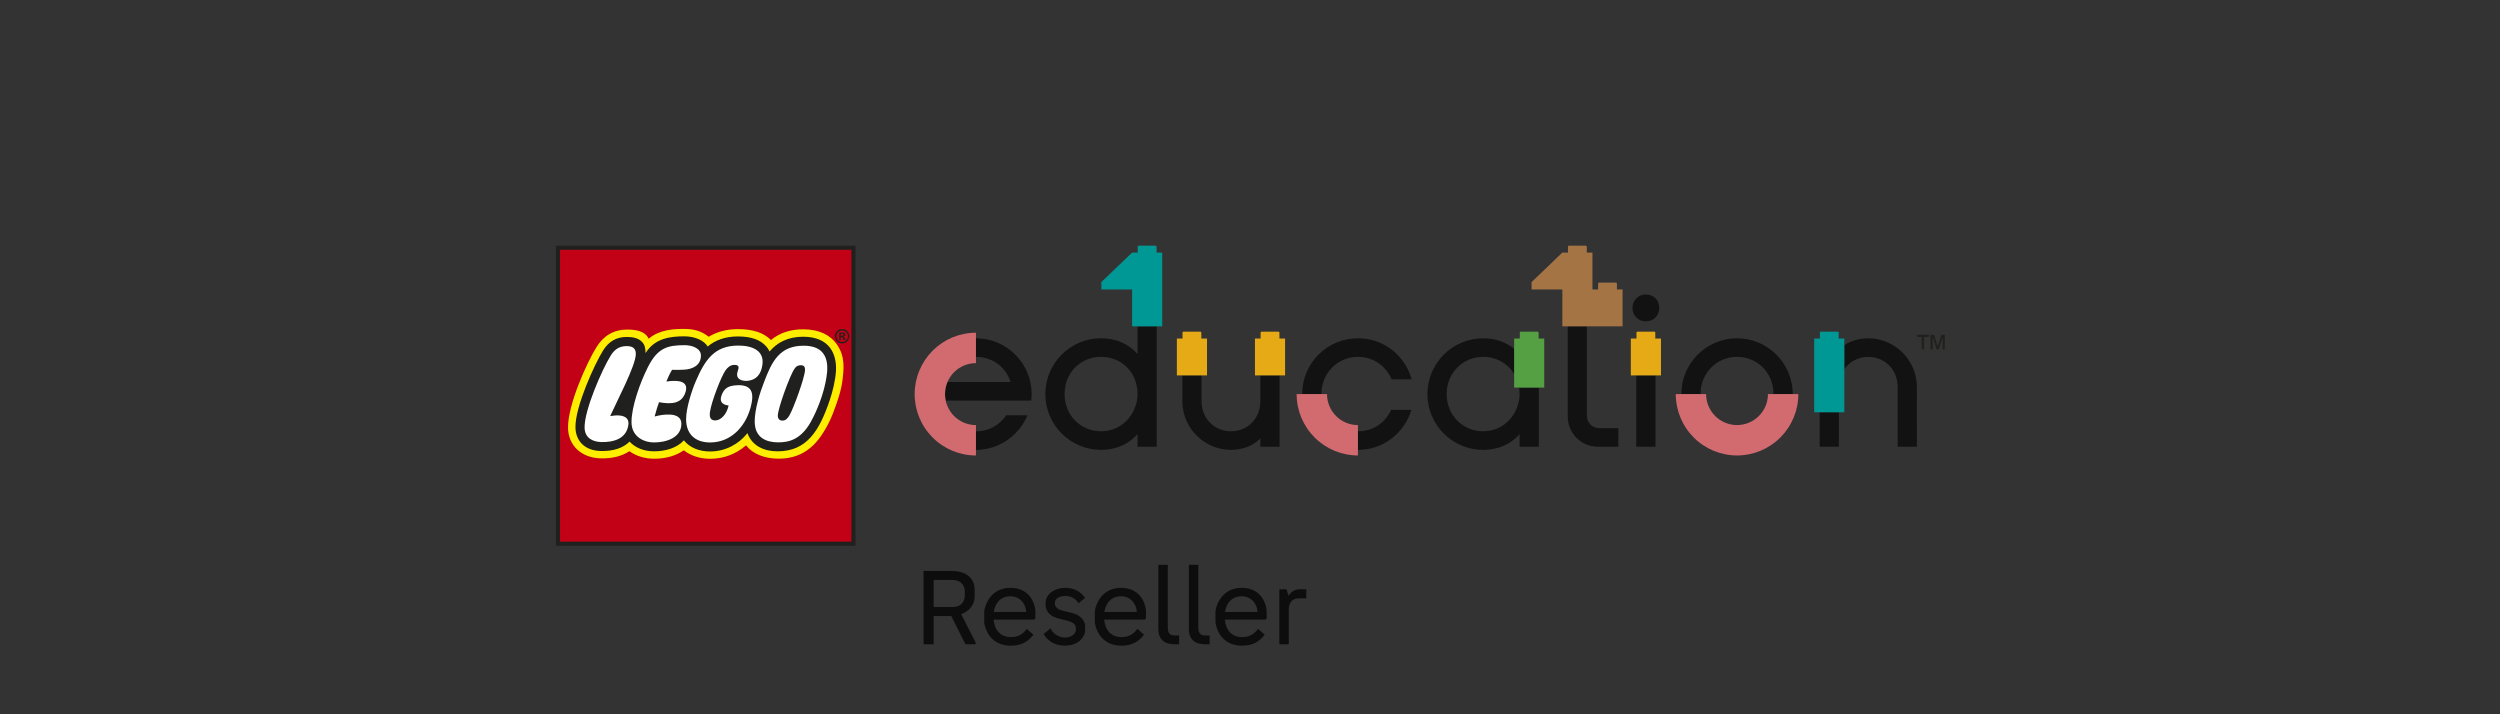 <svg version="1.0" preserveAspectRatio="xMidYMid meet" height="200" viewBox="0 0 525 150" zoomAndPan="magnify" width="700" xmlns:xlink="http://www.w3.org/1999/xlink" xmlns="http://www.w3.org/2000/svg"><rect x="0" y="0" width="525" height="150" fill="#333333" stroke="none"/><defs><clipPath id="b36f8965bb"><path clip-rule="nonzero" d="M 193 119 L 205 119 L 205 135.59 L 193 135.59 Z M 193 119"></path></clipPath><clipPath id="6f18d77245"><path clip-rule="nonzero" d="M 206 123 L 218 123 L 218 135.59 L 206 135.59 Z M 206 123"></path></clipPath><clipPath id="30d0b27d28"><path clip-rule="nonzero" d="M 219 123 L 228 123 L 228 135.59 L 219 135.59 Z M 219 123"></path></clipPath><clipPath id="1491613cc3"><path clip-rule="nonzero" d="M 229 123 L 241 123 L 241 135.59 L 229 135.59 Z M 229 123"></path></clipPath><clipPath id="a323b7c89c"><path clip-rule="nonzero" d="M 243 118 L 248 118 L 248 135.59 L 243 135.59 Z M 243 118"></path></clipPath><clipPath id="3b6ce7a8d3"><path clip-rule="nonzero" d="M 249 118 L 255 118 L 255 135.59 L 249 135.59 Z M 249 118"></path></clipPath><clipPath id="671e9ed254"><path clip-rule="nonzero" d="M 255 123 L 266 123 L 266 135.59 L 255 135.59 Z M 255 123"></path></clipPath><clipPath id="4dd448d109"><path clip-rule="nonzero" d="M 268 123 L 275 123 L 275 135.59 L 268 135.59 Z M 268 123"></path></clipPath><clipPath id="1c553bb021"><path clip-rule="nonzero" d="M 402 70 L 408.449 70 L 408.449 74 L 402 74 Z M 402 70"></path></clipPath><clipPath id="a81413e419"><path clip-rule="nonzero" d="M 321 51.59 L 341 51.59 L 341 69 L 321 69 Z M 321 51.59"></path></clipPath><clipPath id="0f89c61e0d"><path clip-rule="nonzero" d="M 231 51.59 L 245 51.59 L 245 69 L 231 69 Z M 231 51.59"></path></clipPath><clipPath id="a2f525a9d4"><path clip-rule="nonzero" d="M 116.699 51.59 L 180 51.59 L 180 115 L 116.699 115 Z M 116.699 51.59"></path></clipPath></defs><g clip-path="url(#b36f8965bb)"><path fill-rule="nonzero" fill-opacity="1" d="M 193.945 119.891 L 199.789 119.891 C 202.605 119.891 204.328 121.148 204.641 123.219 C 204.66 123.375 204.672 123.547 204.672 123.723 L 204.672 125.461 C 204.672 125.652 204.652 125.828 204.613 126 C 204.348 127.301 203.395 128.414 201.848 128.965 L 204.887 134.945 L 204.887 135.301 L 202.738 135.301 L 199.773 129.379 L 196.066 129.379 L 196.066 135.301 L 193.945 135.301 Z M 202.555 125.605 C 202.594 125.449 202.605 125.277 202.605 125.102 L 202.605 124.164 C 202.605 123.984 202.594 123.809 202.555 123.648 C 202.273 122.449 201.418 121.793 199.949 121.793 L 196.066 121.793 L 196.066 127.473 L 199.949 127.473 C 201.43 127.473 202.289 126.832 202.555 125.605 Z M 202.555 125.605" fill="#0d0d0e"></path></g><g clip-path="url(#6f18d77245)"><path fill-rule="nonzero" fill-opacity="1" d="M 206.734 131.035 C 206.695 130.832 206.688 130.609 206.688 130.406 L 206.688 128.633 C 206.688 128.438 206.695 128.234 206.734 128.043 C 207.32 125.414 209.195 123.445 212.156 123.445 C 215.117 123.445 216.895 125.211 217.375 127.777 C 217.414 127.98 217.434 128.199 217.434 128.402 L 217.434 129.855 L 217.172 130.117 L 208.645 130.117 C 208.859 132.398 210.168 133.789 212.27 133.789 C 213.801 133.789 214.73 133.23 215.629 132.062 L 217.016 133.289 C 215.957 134.719 214.488 135.594 212.273 135.594 C 209.16 135.594 207.309 133.719 206.738 131.039 Z M 215.512 128.504 C 215.383 126.59 214.062 125.219 212.176 125.219 C 210.191 125.219 208.973 126.598 208.684 128.504 Z M 215.512 128.504" fill="#0d0d0e"></path></g><g clip-path="url(#30d0b27d28)"><path fill-rule="nonzero" fill-opacity="1" d="M 219.168 133.152 L 220.605 131.938 C 221.133 133.125 222.391 133.879 223.586 133.879 C 224.781 133.879 225.672 133.352 225.906 132.5 C 225.914 132.402 225.926 132.289 225.926 132.184 L 225.926 131.871 C 225.926 131.793 225.914 131.707 225.906 131.629 C 225.734 131.02 225.254 130.637 224.039 130.332 L 222.262 129.883 C 220.77 129.496 219.879 128.703 219.621 127.488 C 219.598 127.367 219.582 127.246 219.582 127.113 L 219.582 126.363 C 219.582 126.258 219.598 126.133 219.621 126.027 C 219.992 124.531 221.648 123.445 223.703 123.445 C 225.496 123.445 226.906 124.184 227.863 125.547 L 226.496 126.691 C 225.801 125.621 224.914 125.156 223.648 125.156 C 222.582 125.156 221.746 125.613 221.539 126.332 C 221.52 126.418 221.52 126.488 221.52 126.574 L 221.52 126.762 C 221.52 126.832 221.531 126.906 221.539 126.965 C 221.699 127.633 222.262 128.031 223.332 128.293 L 224.922 128.668 C 226.543 129.051 227.426 129.801 227.797 130.91 C 227.848 131.051 227.879 131.223 227.879 131.402 L 227.879 132.402 C 227.879 132.605 227.855 132.789 227.797 132.973 C 227.305 134.574 225.77 135.59 223.574 135.59 C 221.641 135.59 220.012 134.66 219.168 133.152 Z M 219.168 133.152" fill="#0d0d0e"></path></g><g clip-path="url(#1491613cc3)"><path fill-rule="nonzero" fill-opacity="1" d="M 229.961 131.035 C 229.922 130.832 229.914 130.609 229.914 130.406 L 229.914 128.633 C 229.914 128.438 229.922 128.234 229.961 128.043 C 230.547 125.414 232.422 123.445 235.383 123.445 C 238.344 123.445 240.121 125.211 240.602 127.777 C 240.641 127.98 240.66 128.199 240.66 128.402 L 240.66 129.855 L 240.398 130.117 L 231.871 130.117 C 232.086 132.398 233.395 133.789 235.496 133.789 C 237.027 133.789 237.957 133.23 238.855 132.062 L 240.242 133.289 C 239.184 134.719 237.715 135.594 235.5 135.594 C 232.387 135.594 230.535 133.719 229.965 131.039 Z M 238.738 128.504 C 238.605 126.59 237.289 125.219 235.402 125.219 C 233.418 125.219 232.199 126.598 231.91 128.504 Z M 238.738 128.504" fill="#0d0d0e"></path></g><g clip-path="url(#a323b7c89c)"><path fill-rule="nonzero" fill-opacity="1" d="M 243.25 132.098 L 243.25 118.605 L 245.234 118.605 L 245.234 131.848 C 245.234 132.859 245.648 133.441 246.586 133.441 L 247.621 133.441 L 247.621 135.297 L 246.59 135.297 C 244.473 135.297 243.25 134.195 243.25 132.098 Z M 243.25 132.098" fill="#0d0d0e"></path></g><g clip-path="url(#3b6ce7a8d3)"><path fill-rule="nonzero" fill-opacity="1" d="M 249.664 132.098 L 249.664 118.605 L 251.645 118.605 L 251.645 131.848 C 251.645 132.859 252.059 133.441 252.996 133.441 L 254.031 133.441 L 254.031 135.297 L 253 135.297 C 250.883 135.297 249.66 134.195 249.66 132.098 Z M 249.664 132.098" fill="#0d0d0e"></path></g><g clip-path="url(#671e9ed254)"><path fill-rule="nonzero" fill-opacity="1" d="M 255.301 131.035 C 255.262 130.832 255.25 130.609 255.25 130.406 L 255.25 128.633 C 255.25 128.438 255.262 128.234 255.301 128.043 C 255.883 125.414 257.758 123.445 260.723 123.445 C 263.684 123.445 265.461 125.211 265.941 127.777 C 265.977 127.98 266 128.199 266 128.402 L 266 129.855 L 265.738 130.117 L 257.211 130.117 C 257.422 132.398 258.73 133.789 260.832 133.789 C 262.363 133.789 263.297 133.23 264.195 132.062 L 265.578 133.289 C 264.523 134.719 263.055 135.594 260.836 135.594 C 257.719 135.594 255.875 133.719 255.305 131.039 Z M 264.078 128.504 C 263.949 126.59 262.633 125.219 260.746 125.219 C 258.758 125.219 257.543 126.598 257.254 128.504 Z M 264.078 128.504" fill="#0d0d0e"></path></g><g clip-path="url(#4dd448d109)"><path fill-rule="nonzero" fill-opacity="1" d="M 268.656 123.742 L 270.164 123.742 L 270.609 125.164 C 271.066 124.297 271.867 123.742 273.008 123.742 L 274.324 123.742 L 274.324 125.648 L 272.824 125.648 C 271.586 125.648 270.719 126.254 270.645 127.91 L 270.645 135.297 L 268.66 135.297 L 268.66 123.742 Z M 268.656 123.742" fill="#0d0d0e"></path></g><path fill-rule="nonzero" fill-opacity="1" d="M 248.293 78.836 L 252.324 78.836 L 252.324 84.246 C 252.324 87.855 254.98 90.57 258.5 90.57 C 262.023 90.57 264.676 87.855 264.676 84.246 L 264.676 78.836 L 268.715 78.836 L 268.715 93.809 L 264.676 93.809 L 264.676 92.07 C 263.211 93.586 260.961 94.473 258.5 94.473 C 253.027 94.473 248.508 90.09 248.297 84.641 L 248.289 78.836 Z M 248.293 78.836" fill="#111211"></path><path fill-rule="nonzero" fill-opacity="1" d="M 376.477 82.758 C 376.477 76.297 371.227 71.039 364.777 71.039 C 358.328 71.039 353.078 76.297 353.078 82.758 L 357.109 82.758 C 357.109 78.375 360.477 74.941 364.773 74.941 C 369.066 74.941 372.438 78.301 372.438 82.758 Z M 376.477 82.758" fill="#111211"></path><path fill-rule="nonzero" fill-opacity="1" d="M 343.617 78.836 L 347.648 78.836 L 347.648 93.809 L 343.617 93.809 Z M 343.617 78.836" fill="#111211"></path><path fill-rule="nonzero" fill-opacity="1" d="M 333.254 87.355 L 333.254 68.531 L 329.23 68.531 L 329.23 87.496 C 329.23 90.98 332.059 93.809 335.531 93.809 L 339.848 93.809 L 339.848 89.906 L 335.801 89.906 C 334.395 89.906 333.254 88.762 333.254 87.355 Z M 333.254 87.355" fill="#111211"></path><path fill-rule="nonzero" fill-opacity="1" d="M 345.613 61.84 C 344.043 61.84 342.816 63.074 342.816 64.645 C 342.816 66.215 343.996 67.488 345.613 67.488 C 347.234 67.488 348.453 66.266 348.453 64.645 C 348.453 63.023 347.258 61.84 345.613 61.84 Z M 345.613 61.84" fill="#111211"></path><path fill-rule="nonzero" fill-opacity="1" d="M 238.887 68.531 L 238.887 74.344 C 237.043 72.246 234.398 71.035 231.223 71.035 C 224.773 71.035 219.523 76.293 219.523 82.754 C 219.523 89.215 224.773 94.473 231.223 94.473 C 234.398 94.473 237.047 93.266 238.887 91.164 L 238.887 93.809 L 242.918 93.809 L 242.918 68.531 Z M 231.223 90.57 C 226.867 90.57 223.562 87.141 223.562 82.758 C 223.562 78.375 226.801 74.941 231.223 74.941 C 235.648 74.941 238.887 78.301 238.887 82.758 C 238.887 86.516 235.957 90.57 231.223 90.57 Z M 231.223 90.57" fill="#111211"></path><path fill-rule="nonzero" fill-opacity="1" d="M 285.16 94.473 C 290.82 94.473 295.082 90.566 296.383 86.074 L 292.133 86.074 C 291.516 87.473 289.508 90.57 285.16 90.57 Z M 285.16 94.473" fill="#111211"></path><path fill-rule="nonzero" fill-opacity="1" d="M 273.461 82.758 C 273.461 76.191 278.777 71.039 285.16 71.039 C 290.82 71.039 295.113 74.883 296.449 79.656 L 292.227 79.656 C 291.676 78.117 289.434 74.941 285.16 74.941 C 280.824 74.941 277.5 78.414 277.5 82.758 Z M 273.461 82.758" fill="#111211"></path><g clip-path="url(#1c553bb021)"><path fill-rule="nonzero" fill-opacity="1" d="M 405.402 73.363 L 405.402 70.297 L 406.156 70.297 L 406.926 72.746 L 407.676 70.297 L 408.41 70.297 L 408.41 73.363 L 407.945 73.363 L 407.945 70.793 L 407.156 73.363 L 406.691 73.363 L 405.871 70.754 L 405.871 73.363 Z M 403.551 73.363 L 403.551 70.754 L 402.559 70.754 L 402.559 70.297 L 405.059 70.297 L 405.059 70.754 L 404.059 70.754 L 404.059 73.363 Z M 403.551 73.363" fill="#20201e"></path></g><path fill-rule="nonzero" fill-opacity="1" d="M 319.117 82.758 C 319.117 86.516 316.188 90.57 311.453 90.57 C 307.156 90.57 303.793 87.141 303.793 82.758 C 303.793 78.375 307.16 74.941 311.453 74.941 C 314.273 74.941 316.641 76.34 317.969 78.527 L 317.969 73.238 C 316.238 71.832 314.023 71.043 311.453 71.043 C 305.004 71.043 299.758 76.301 299.758 82.762 C 299.758 89.219 305.004 94.477 311.453 94.477 C 314.629 94.477 317.277 93.273 319.117 91.172 L 319.117 93.816 L 323.148 93.816 L 323.148 81.41 L 319.008 81.41 C 319.078 81.848 319.117 82.297 319.117 82.762 Z M 319.117 82.758" fill="#111211"></path><path fill-rule="nonzero" fill-opacity="1" d="M 402.547 93.812 L 402.539 80.875 C 402.328 75.43 397.809 71.047 392.336 71.047 C 390.445 71.047 388.684 71.57 387.305 72.496 L 387.305 77.516 C 388.406 75.941 390.215 74.953 392.336 74.953 C 395.859 74.953 398.512 77.672 398.512 81.277 L 398.512 93.816 L 402.547 93.816 Z M 402.547 93.812" fill="#111211"></path><path fill-rule="nonzero" fill-opacity="1" d="M 382.129 86.578 L 386.16 86.578 L 386.16 93.809 L 382.129 93.809 Z M 382.129 86.578" fill="#111211"></path><path fill-rule="nonzero" fill-opacity="1" d="M 216.648 82.758 C 216.648 76.297 211.398 71.039 204.949 71.039 L 204.949 74.941 C 208.367 74.941 211.184 77 212.215 80.219 L 198.973 80.219 C 198.637 81.012 198.453 81.875 198.453 82.758 C 198.453 83.219 198.504 83.676 198.602 84.121 L 216.57 84.121 C 216.605 83.789 216.648 83.266 216.648 82.758 Z M 216.648 82.758" fill="#111211"></path><path fill-rule="nonzero" fill-opacity="1" d="M 212.766 91.457 C 214.328 90.055 215.301 88.375 215.781 87.199 L 211.305 87.199 C 210.801 87.988 208.832 90.57 204.949 90.57 L 204.949 94.473 C 208.289 94.473 210.965 93.082 212.766 91.461 Z M 212.766 91.457" fill="#111211"></path><path fill-rule="nonzero" fill-opacity="1" d="M 317.969 81.402 L 317.969 71.098 L 319.156 71.098 L 319.156 69.871 C 319.156 69.742 319.258 69.645 319.379 69.645 L 322.883 69.645 C 323.012 69.645 323.109 69.746 323.109 69.871 L 323.109 71.098 L 324.293 71.098 L 324.293 81.402 L 317.965 81.402 Z M 317.969 81.402" fill="#54a043"></path><path fill-rule="nonzero" fill-opacity="1" d="M 278.668 82.758 L 272.293 82.758 C 272.293 86.176 273.652 89.453 276.066 91.871 C 278.477 94.289 281.75 95.648 285.164 95.648 L 285.164 89.266 C 283.441 89.266 281.789 88.578 280.574 87.359 C 279.355 86.141 278.672 84.484 278.672 82.762 Z M 278.668 82.758" fill="#d16b6f"></path><path fill-rule="nonzero" fill-opacity="1" d="M 371.27 82.758 C 371.27 84.484 370.586 86.137 369.367 87.355 C 368.152 88.574 366.496 89.262 364.777 89.262 C 363.055 89.262 361.402 88.574 360.184 87.355 C 358.969 86.137 358.281 84.48 358.281 82.758 L 351.91 82.758 C 351.91 86.176 353.266 89.453 355.68 91.871 C 358.094 94.289 361.367 95.648 364.781 95.648 C 368.195 95.648 371.469 94.289 373.879 91.871 C 376.293 89.453 377.652 86.176 377.652 82.758 Z M 371.27 82.758" fill="#d16b6f"></path><path fill-rule="nonzero" fill-opacity="1" d="M 347.609 71.098 L 347.609 69.871 C 347.609 69.742 347.508 69.645 347.387 69.645 L 343.883 69.645 C 343.758 69.645 343.66 69.746 343.66 69.871 L 343.66 71.098 L 342.473 71.098 L 342.473 78.836 L 348.805 78.836 L 348.805 71.098 Z M 347.609 71.098" fill="#e5aa16"></path><path fill-rule="nonzero" fill-opacity="1" d="M 386.117 69.871 C 386.117 69.742 386.016 69.645 385.895 69.645 L 382.391 69.645 C 382.262 69.645 382.164 69.746 382.164 69.871 L 382.164 71.098 L 380.98 71.098 L 380.98 86.578 L 387.309 86.578 L 387.309 71.098 L 386.121 71.098 L 386.121 69.871 Z M 386.117 69.871" fill="#009895"></path><path fill-rule="nonzero" fill-opacity="1" d="M 268.68 71.098 L 268.68 69.871 C 268.68 69.742 268.578 69.645 268.453 69.645 L 264.949 69.645 C 264.824 69.645 264.727 69.746 264.727 69.871 L 264.727 71.098 L 263.539 71.098 L 263.539 78.836 L 269.867 78.836 L 269.867 71.098 Z M 268.68 71.098" fill="#e5aa16"></path><path fill-rule="nonzero" fill-opacity="1" d="M 252.277 71.098 L 252.277 69.871 C 252.277 69.742 252.176 69.645 252.055 69.645 L 248.551 69.645 C 248.426 69.645 248.328 69.746 248.328 69.871 L 248.328 71.098 L 247.141 71.098 L 247.141 78.836 L 253.473 78.836 L 253.473 71.098 Z M 252.277 71.098" fill="#e5aa16"></path><g clip-path="url(#a81413e419)"><path fill-rule="nonzero" fill-opacity="1" d="M 328.094 68.531 L 328.094 60.789 L 321.633 60.789 L 321.633 59.238 L 328.086 53.043 L 329.273 53.043 L 329.273 51.82 C 329.273 51.691 329.375 51.59 329.5 51.59 L 333.008 51.59 C 333.133 51.59 333.23 51.691 333.23 51.82 L 333.23 53.047 L 334.414 53.047 L 334.414 60.793 L 335.602 60.793 L 335.602 59.566 C 335.602 59.441 335.703 59.344 335.824 59.344 L 339.328 59.344 C 339.457 59.344 339.555 59.445 339.555 59.566 L 339.555 60.793 L 340.738 60.793 L 340.738 68.535 L 328.082 68.535 Z M 328.094 68.531" fill="#a57445"></path></g><g clip-path="url(#0f89c61e0d)"><path fill-rule="nonzero" fill-opacity="1" d="M 242.883 53.047 L 242.883 51.816 C 242.883 51.691 242.781 51.59 242.652 51.59 L 239.145 51.59 C 239.02 51.59 238.922 51.691 238.922 51.816 L 238.922 53.043 L 237.738 53.043 L 231.285 59.238 L 231.285 60.789 L 237.738 60.789 L 237.738 68.531 L 244.066 68.531 L 244.066 53.047 C 244.066 53.047 242.883 53.047 242.883 53.047 Z M 242.883 53.047" fill="#009895"></path></g><path fill-rule="nonzero" fill-opacity="1" d="M 204.949 76.254 L 204.949 69.871 C 201.535 69.871 198.262 71.23 195.848 73.645 C 193.434 76.062 192.078 79.344 192.078 82.762 C 192.078 86.18 193.434 89.457 195.848 91.875 C 198.262 94.293 201.535 95.652 204.949 95.652 L 204.949 89.27 C 203.223 89.27 201.574 88.582 200.355 87.363 C 199.141 86.145 198.453 84.488 198.453 82.766 C 198.453 81.039 199.141 79.383 200.355 78.164 C 201.574 76.945 203.227 76.258 204.949 76.258 Z M 204.949 76.254" fill="#d16b6f"></path><path fill-rule="nonzero" fill-opacity="1" d="M 117.168 52.012 L 117.168 114.191 L 179.25 114.191 L 179.25 52.012 Z M 117.168 52.012" fill="#ffffff"></path><path fill-rule="nonzero" fill-opacity="1" d="M 117.168 52.012 L 117.168 114.191 L 179.25 114.191 L 179.25 52.012 Z M 175.117 77.859 C 175.016 79.797 174.402 82.211 173.859 83.82 C 171.676 90.32 169.145 94.344 163.285 94.344 C 161.559 94.344 158.496 93.887 157.371 90.809 L 157.102 90.082 L 156.625 90.691 C 154.793 93.016 152.066 94.359 149.152 94.371 C 146.914 94.383 145.121 93.633 143.957 92.199 L 143.637 91.809 L 143.301 92.184 C 142.059 93.559 139.895 94.344 137.367 94.344 C 135.383 94.344 133.668 93.668 132.539 92.441 L 132.23 92.105 L 131.91 92.43 C 130.656 93.695 128.68 94.336 126.195 94.277 C 123.184 94.207 121.348 92.523 121.289 89.77 C 121.199 85.527 125.297 76.598 126.996 73.883 C 128.098 72.07 129.609 71.191 131.629 71.191 C 133.004 71.191 133.941 71.477 134.496 72.07 C 135.004 72.609 135.105 73.062 135.148 74.152 L 135.211 75.566 L 135.953 74.363 C 137.754 71.461 140.738 71.059 143.695 71.059 C 145.75 71.059 147.543 71.812 148.262 72.988 L 148.527 73.418 L 148.914 73.09 C 150.434 71.793 152.586 71.078 154.965 71.078 C 157.559 71.078 159.445 71.727 160.574 72.996 C 160.828 73.289 160.996 73.492 161.234 73.984 L 161.523 74.594 L 161.957 74.078 C 163.605 72.125 165.855 71.133 168.645 71.133 C 170.855 71.133 172.535 71.723 173.633 72.883 C 175.012 74.336 175.207 76.387 175.129 77.848 Z M 175.117 77.859" fill="#ffed00"></path><path fill-rule="nonzero" fill-opacity="1" d="M 117.168 52.012 L 117.168 114.191 L 179.25 114.191 L 179.25 52.012 Z M 176.867 80.246 C 176.586 82.508 175.059 86.703 174.246 88.375 C 172.074 92.867 169.164 96.32 163.559 96.32 C 160.566 96.32 158.105 95.363 156.668 93.523 C 154.559 95.375 151.949 96.344 149.141 96.344 C 146.977 96.344 145.062 95.719 143.602 94.562 C 141.996 95.695 139.824 96.332 137.414 96.332 C 135.402 96.332 133.59 95.777 132.176 94.754 C 130.609 95.797 128.559 96.312 126.148 96.254 C 122.137 96.16 119.371 93.613 119.289 89.914 C 119.184 85 123.316 76.008 125.262 72.895 C 126.723 70.496 128.941 69.203 131.672 69.203 C 134.629 69.203 135.699 70.051 136.227 71.129 C 138.508 69.188 141.535 69.074 143.691 69.074 C 146.07 69.074 147.559 69.707 148.828 70.719 C 150.582 69.664 152.594 69.117 154.988 69.117 C 158.051 69.117 160.324 69.832 161.91 71.402 C 163.758 69.859 166.078 69.156 168.668 69.156 C 172.098 69.156 174.355 70.395 175.684 72.242 C 177.551 74.844 177.219 77.469 176.871 80.238 Z M 176.867 80.246" fill="#c20016"></path><g clip-path="url(#a2f525a9d4)"><path fill-rule="nonzero" fill-opacity="1" d="M 116.738 51.59 L 116.738 114.613 L 179.66 114.613 L 179.66 51.59 Z M 178.793 52.461 L 178.793 113.746 L 117.605 113.746 L 117.605 52.461 L 178.797 52.461 Z M 178.793 52.461" fill="#20201e"></path></g><path fill-rule="nonzero" fill-opacity="1" d="M 176.562 70.5 L 176.562 70.074 L 176.852 70.074 C 177.066 70.074 177.176 70.148 177.176 70.285 C 177.176 70.395 177.105 70.504 176.887 70.504 L 176.562 70.504 Z M 177.605 71.395 L 177.422 71.078 C 177.266 70.801 177.219 70.758 177.086 70.715 L 177.086 70.707 C 177.352 70.676 177.512 70.504 177.512 70.27 C 177.512 70.02 177.355 69.832 177.02 69.832 L 176.238 69.832 L 176.238 71.395 L 176.559 71.395 L 176.559 70.754 L 176.617 70.754 C 176.754 70.754 176.812 70.77 176.875 70.828 C 176.938 70.895 177.031 71.027 177.086 71.137 L 177.215 71.395 Z M 176.84 69.395 C 177.512 69.395 178.055 69.934 178.055 70.605 C 178.055 71.277 177.512 71.82 176.84 71.82 C 176.168 71.82 175.633 71.277 175.633 70.605 C 175.633 69.934 176.172 69.395 176.84 69.395 Z M 176.84 69.098 C 176.008 69.098 175.336 69.77 175.336 70.605 C 175.336 71.441 176.008 72.117 176.84 72.117 C 177.672 72.117 178.352 71.441 178.352 70.605 C 178.352 69.77 177.68 69.098 176.84 69.098 Z M 176.84 69.098" fill="#20201e"></path><path fill-rule="nonzero" fill-opacity="1" d="M 168.633 70.711 C 165.379 70.711 163.133 72.004 161.613 73.809 C 161.352 73.27 161.16 73.031 160.883 72.719 C 159.641 71.305 157.637 70.652 154.949 70.652 C 152.258 70.652 150.137 71.473 148.617 72.766 C 147.828 71.48 145.949 70.629 143.68 70.629 C 140.719 70.629 137.488 71.051 135.574 74.141 C 135.527 73.027 135.426 72.438 134.805 71.777 C 134.047 70.969 132.816 70.758 131.617 70.758 C 129.434 70.758 127.797 71.711 126.617 73.656 C 124.902 76.398 120.75 85.414 120.848 89.781 C 120.906 92.602 122.797 94.637 126.18 94.711 C 128.82 94.777 130.895 94.066 132.211 92.738 C 133.395 94.023 135.199 94.777 137.359 94.777 C 139.766 94.777 142.188 94.059 143.613 92.473 C 144.816 93.957 146.711 94.816 149.148 94.809 C 152.336 94.793 155.133 93.281 156.961 90.961 C 157.965 93.691 160.508 94.777 163.285 94.777 C 169.367 94.777 172.043 90.59 174.27 83.957 C 174.773 82.465 175.441 79.973 175.551 77.883 C 175.738 74.398 174.266 70.711 168.633 70.711 Z M 128.137 87.375 C 131.285 86.828 132.078 87.965 131.977 89.023 C 131.68 92.184 128.785 92.891 126.27 92.832 C 124.449 92.789 122.809 91.953 122.762 89.832 C 122.684 86.125 126.461 77.543 128.238 74.695 C 129.062 73.348 130.062 72.68 131.656 72.68 C 133.168 72.68 133.543 73.457 133.52 74.391 C 133.461 76.871 129.453 84.426 128.137 87.375 Z M 138.391 84.465 C 138.184 85.027 137.789 86.211 137.473 87.465 C 138.504 87.207 139.281 87.027 140.609 87.059 C 142.125 87.098 143.09 87.723 143.09 88.977 C 143.09 92.016 139.738 92.91 137.414 92.91 C 134.859 92.91 132.617 91.453 132.617 88.656 C 132.617 85.379 134.391 80.406 136.059 77.098 C 138.105 73.031 140.195 72.488 143.793 72.488 C 145.375 72.488 147.195 73.168 147.195 74.66 C 147.195 76.734 145.441 77.527 143.703 77.625 C 142.961 77.668 141.816 77.711 141.133 77.66 C 141.133 77.66 140.559 78.543 139.941 80.117 C 143.164 79.66 144.527 80.395 143.98 82.258 C 143.246 84.777 141.066 84.945 138.395 84.465 Z M 154.227 76.625 C 153.355 76.625 152.785 77.176 152.359 77.773 C 151.426 79.086 149.406 84.344 149.09 86.504 C 148.875 87.988 149.516 88.289 150.211 88.289 C 151.328 88.289 152.582 87.105 153.012 85.145 C 153.012 85.145 150.883 85.094 151.469 83.203 C 152.039 81.367 153.121 80.969 154.914 80.895 C 158.449 80.75 158.102 83.363 157.816 84.758 C 156.898 89.281 153.684 92.918 149.133 92.918 C 146.016 92.918 144.082 91.191 144.082 88.012 C 144.082 85.746 145.207 82.188 146.094 80.105 C 147.988 75.676 149.977 72.57 155.035 72.57 C 158.074 72.57 160.469 73.664 160.117 76.512 C 159.859 78.602 158.812 79.832 156.918 79.98 C 156.387 80.02 154.215 79.965 154.934 77.91 C 155.188 77.191 155.289 76.625 154.223 76.625 Z M 173.344 80.363 C 172.809 83.035 171.605 86.191 170.297 88.543 C 168.164 92.383 165.574 92.918 163.316 92.895 C 161.055 92.867 158.508 92.031 158.488 88.539 C 158.473 86.031 159.555 82.496 160.473 80.176 C 162.07 75.969 163.703 72.543 168.867 72.602 C 174.883 72.672 173.812 78.035 173.344 80.367 Z M 169.051 77.734 C 168.988 79.344 166.629 85.785 165.793 87.203 C 165.43 87.82 165.023 88.328 164.289 88.328 C 163.645 88.328 163.355 87.867 163.34 87.348 C 163.293 85.891 165.957 78.605 166.863 77.426 C 167.27 76.797 167.723 76.699 168.234 76.703 C 168.992 76.715 169.066 77.262 169.051 77.727 Z M 169.051 77.734" fill="#20201e"></path></svg>